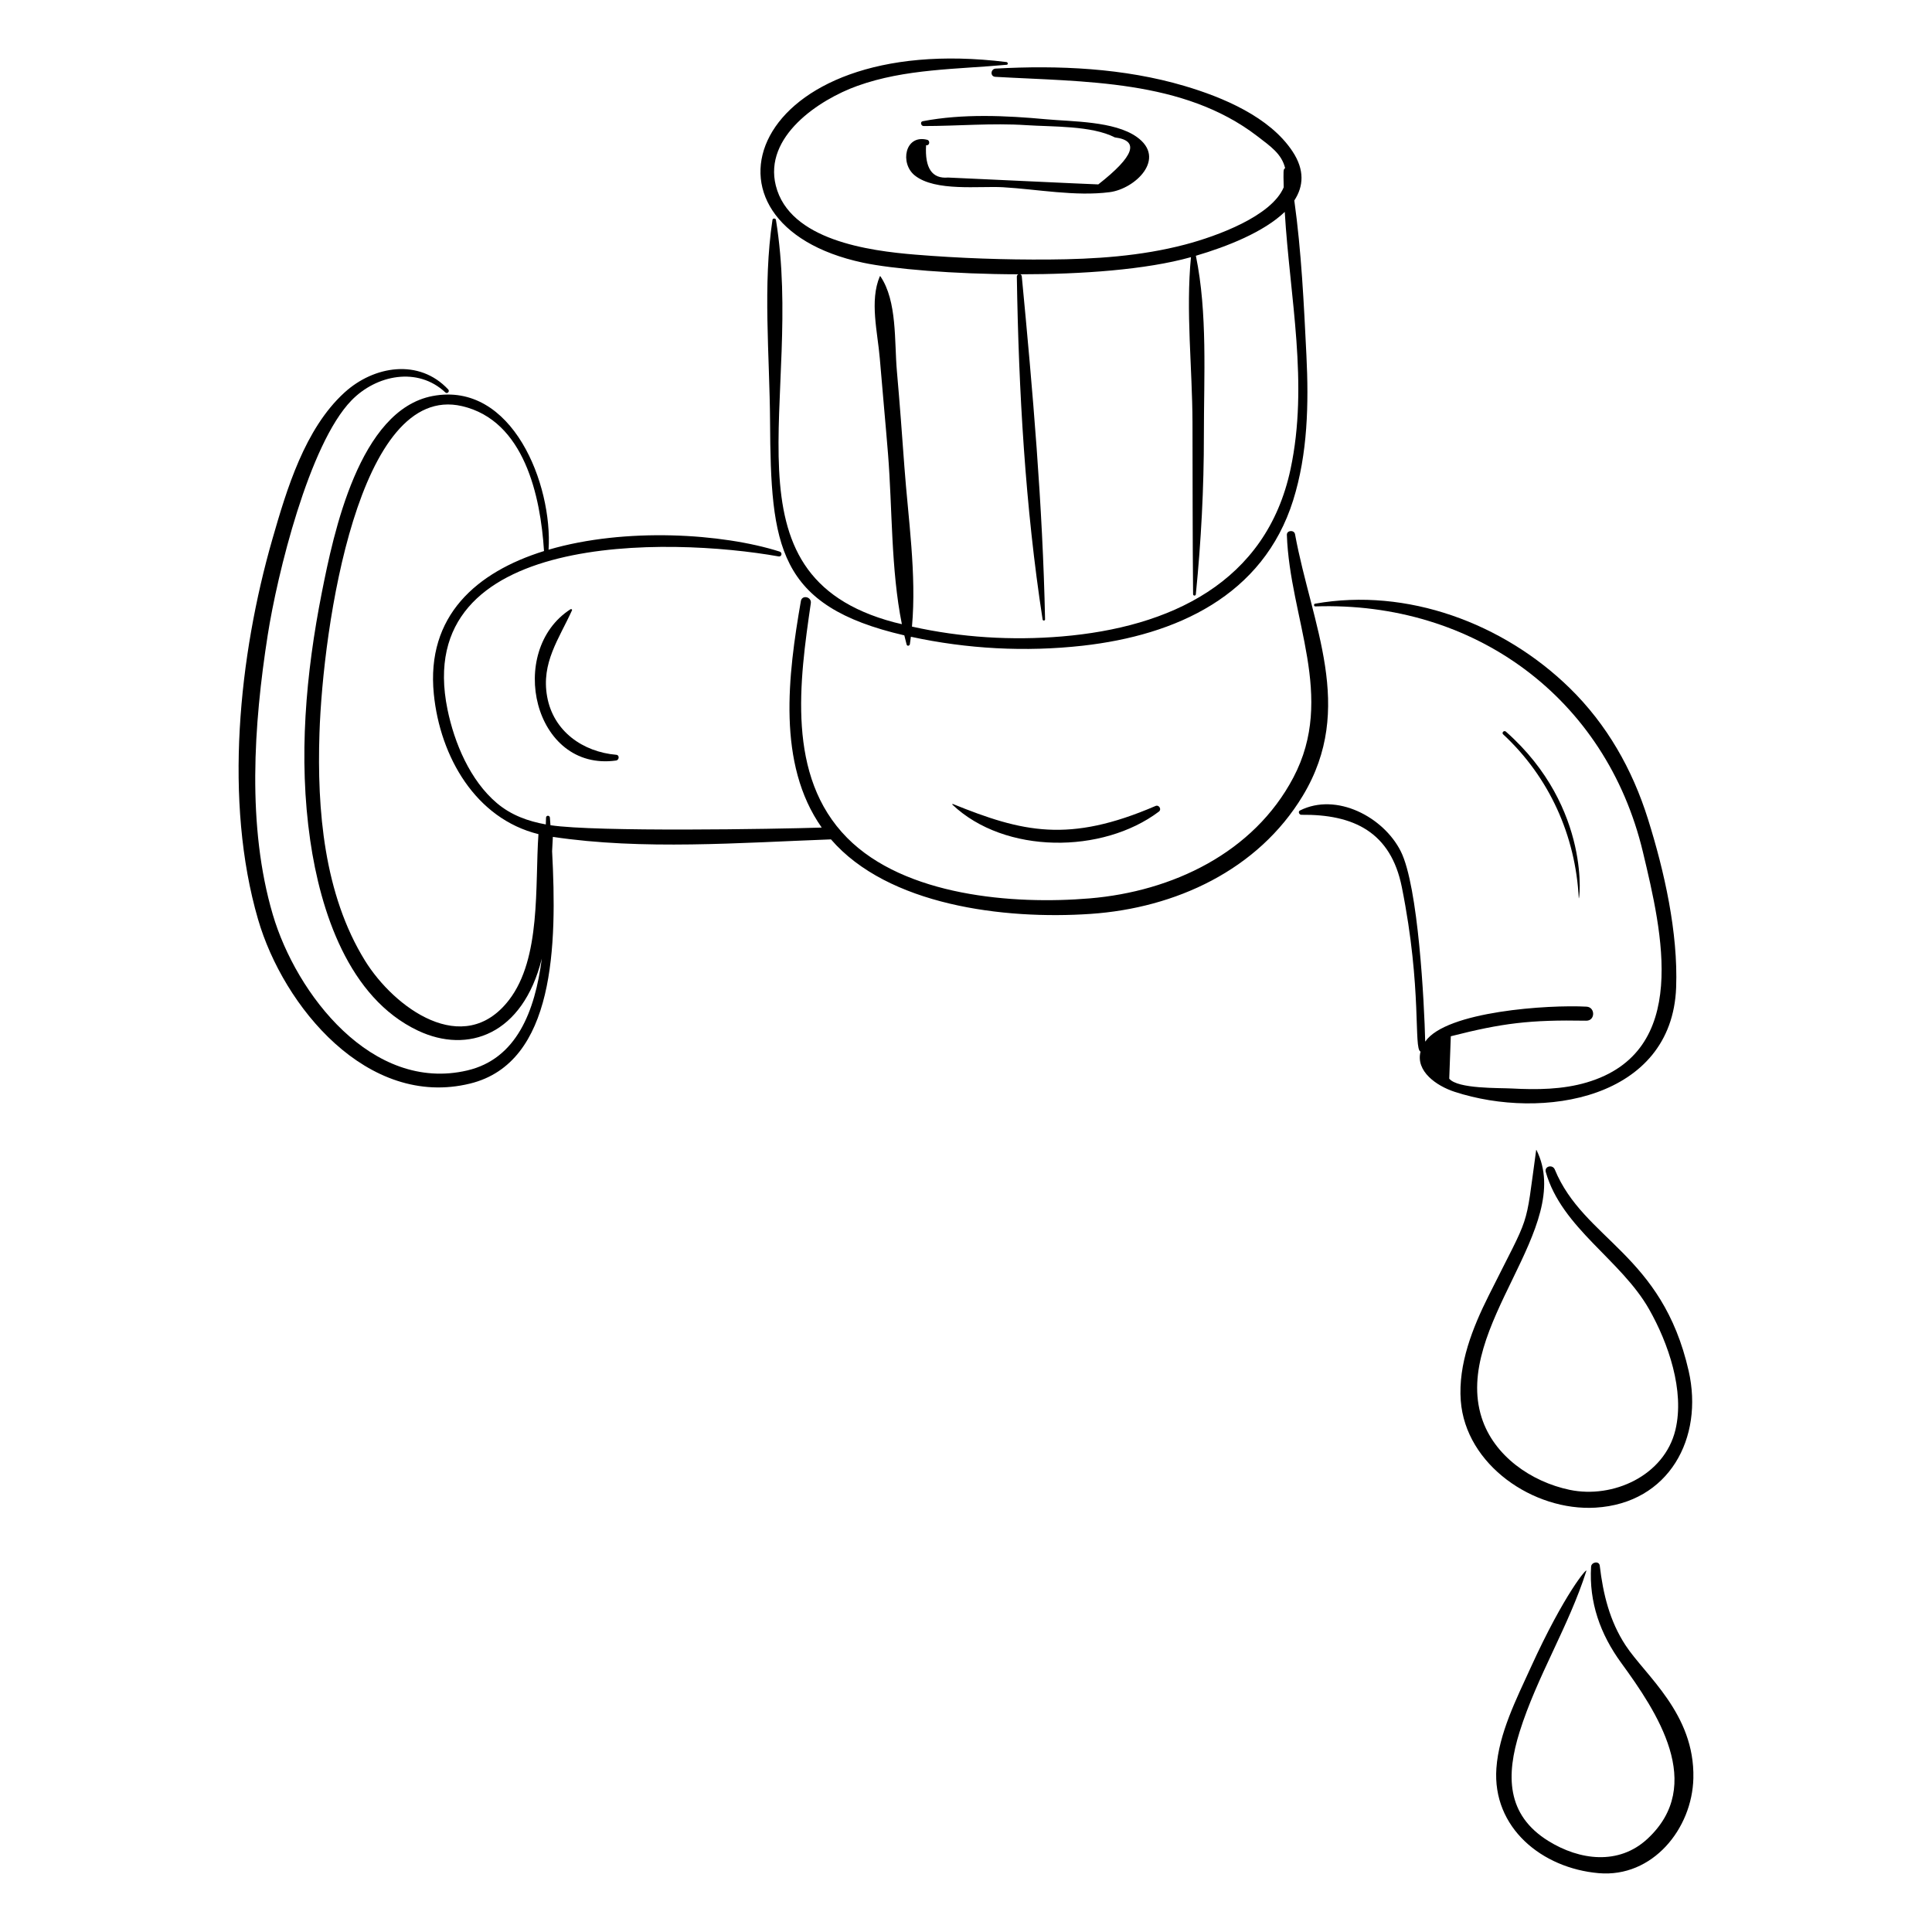 <?xml version="1.0" encoding="UTF-8"?>
<!-- Uploaded to: ICON Repo, www.svgrepo.com, Generator: ICON Repo Mixer Tools -->
<svg fill="#000000" width="800px" height="800px" version="1.1" viewBox="144 144 512 512" xmlns="http://www.w3.org/2000/svg">
 <g>
  <path d="m486.7 276.58c3.867-12.32 4.148-25.59 3.516-38.375-0.668-13.523-1.324-27.539-3.211-41.07 2.449-3.738 2.797-8.066-0.473-13.008-6.074-9.184-18.508-14.355-28.637-17.352-16.043-4.746-33.402-5.516-50.016-4.598-1.379 0.074-1.539 2.102-0.105 2.184 23.445 1.355 49.766 0.656 69.379 15.691 3.711 2.844 6.5 4.758 7.422 8.516-0.508 0.285-0.484 0.523-0.379 5.074-3.211 7.621-17.59 12.922-26.145 15.172-11.734 3.09-23.965 3.875-36.055 3.961-11.777 0.082-23.68-0.332-35.418-1.293-12.23-1-33.352-3.797-36.98-18.293-3.25-12.977 11.387-22.758 21.633-26.434 12.672-4.547 26.332-4.379 39.562-5.59 0.43-0.039 0.324-0.672-0.059-0.719-68.367-8.48-86.211 42.914-38.02 53.172 7.746 1.648 23.93 3.043 41.18 3.074-0.234 0.082-0.426 0.293-0.422 0.625 0.48 30.168 2.223 61.039 6.832 90.875 0.055 0.359 0.656 0.332 0.648-0.043-0.621-30.23-3.293-60.805-6.168-90.906-0.027-0.297-0.203-0.473-0.414-0.551 16.23 0.004 33.348-1.199 45.246-4.543-1.391 14.328 0.359 29.41 0.406 43.758 0.047 15.188 0.008 30.367 0.16 45.559 0.004 0.469 0.68 0.508 0.727 0.039 1.398-14.105 2.144-28.102 2.133-42.273-0.012-15.387 1-32.254-2.121-47.453 8.305-2.434 18.02-6.297 23.551-11.621 1.352 22.715 6.363 45.477 1.543 68.129-6.422 30.203-32.094 41.98-60.605 44.379-13.242 1.117-26.738 0.293-39.73-2.609 1.254-13.82-1.023-28.805-2.012-42.402-0.613-8.438-1.238-16.883-1.984-25.309-0.695-7.832 0.117-18.52-4.367-25.121-0.039-0.055-0.133-0.055-0.16 0.012-2.762 6.527-0.57 14.812 0.004 21.82 0.688 8.398 1.492 16.781 2.168 25.18 1.168 14.555 0.754 30.652 3.676 45.176-0.68-0.168-1.367-0.312-2.047-0.492-47.227-12.543-23.625-59.441-31.328-106.66-0.074-0.445-0.844-0.473-0.914-0.012-2.613 17.27-0.754 36-0.645 53.477 0.207 33.082 1.926 48.879 35.582 56.652 0.191 0.812 0.391 1.621 0.609 2.422 0.137 0.508 0.789 0.371 0.863-0.094 0.102-0.648 0.18-1.305 0.266-1.961 14.895 3.238 30.379 4.07 45.516 2.375 24.773-2.781 47.844-13.234 55.793-38.539z"/>
  <path d="m389.69 181.04c-5.879-1.473-7.277 6.266-3.25 9.469 5.441 4.324 17.164 2.746 23.402 3.113 9.098 0.535 19.16 2.477 28.23 1.305 6.766-0.871 15.227-8.934 7.172-14.645-5.938-4.207-17.125-4.039-23.973-4.672-10.668-0.988-22.191-1.52-32.746 0.516-0.758 0.148-0.453 1.277 0.246 1.277 9.098 0.004 18.098-0.836 27.215-0.234 6.934 0.461 17.301 0.086 23.465 3.246 6.613 0.832 5.148 4.984-4.391 12.453-2.18-0.078-4.356-0.172-6.531-0.281-3.699-0.164-7.394-0.344-11.094-0.512-4.934-0.23-9.867-0.457-14.797-0.684-2.469-0.113-4.934-0.227-7.402-0.34-4.231 0.371-6.168-2.488-5.816-8.574 0.918 0.215 1.176-1.211 0.27-1.438z"/>
  <path d="m212.39 387.65c6.703 23.062 28.988 50.188 56.199 43.504 22.547-5.539 23.031-36.781 21.723-61.578 0.055-1.289 0.125-2.547 0.199-3.793 23.812 3.562 49.672 1.543 73.703 0.66 15.09 17.449 45.723 21.332 68.852 19.746 22.406-1.535 44.32-11.586 56.215-31.352 14.016-23.301 2.336-45.188-2.09-69.277-0.219-1.191-2.203-1.059-2.16 0.188 0.762 22.168 13.016 42.871 1.719 64.309-10.535 19.996-32.105 30.18-53.918 32.02-20.383 1.719-49.07-0.621-64.328-16.035-16.184-16.352-12.621-41.629-9.629-62.188 0.246-1.707-2.34-2.289-2.637-0.566-3.394 19.547-6.398 43.105 5.523 60.027-12.395 0.395-59.758 1.203-71.887-0.625-0.051-0.668-0.094-1.352-0.148-2.012-0.055-0.648-0.988-0.664-1.02 0-0.027 0.582-0.047 1.184-0.062 1.805-4.703-0.844-9.18-2.449-12.957-5.641-7.106-6.008-11.277-15.934-13.102-24.844-9.711-47.469 58.848-45.684 87.746-40.543 0.844 0.152 1.07-1.031 0.277-1.281-15.141-4.82-40.855-6.465-61.234-0.496 1.117-17.184-9.547-44.711-30.695-40.734-19.523 3.66-26.297 36.465-29.375 51.996-4.277 21.586-6.258 43.934-3.086 65.809 2.699 18.613 10.125 41.684 28.57 50.391 13.133 6.199 27.746 1.168 32.797-19.109-1.82 14.062-6.727 26.59-19.738 29.645-25.258 5.934-45.355-20.277-51.551-41.297-6.894-23.387-5.066-50.328-1.344-74.098 2.5-15.969 10.926-50.582 22.195-62.172 6.574-6.762 17.535-9.004 24.875-2.109 0.516 0.484 1.238-0.273 0.762-0.785-7.691-8.258-19.691-6.316-27.516 0.832-10.504 9.598-15.277 25.594-19.09 38.855-8.887 30.938-12.891 69.438-3.789 100.75zm66.477 21.391c-12.031 15.543-30.438 2.008-38.152-10.48-10.875-17.605-12.711-39.984-12.055-60.195 0.918-28.238 10.305-93.117 37.781-86.738 16.539 3.84 20.809 23.898 21.73 38.406-17.852 5.555-31.273 17.145-29.203 37.895 1.664 16.668 11.109 33.027 27.727 37.125-0.953 13.676 0.758 32.895-7.828 43.988z"/>
  <path d="m559.94 326.3c-17.543-17.117-43.039-26.648-67.426-22.316-0.398 0.07-0.359 0.734 0.059 0.719 41.973-1.406 77.027 24.094 86.816 65.09 5.086 21.309 12.664 52.91-14.879 61.062-6.41 1.898-13.258 1.961-19.891 1.605-3.328-0.18-14.309 0.137-16.555-2.598 0.137-3.746 0.273-7.492 0.414-11.242 13.684-3.484 20.93-4.391 35.891-4.125 2.402 0.043 2.453-3.586 0.07-3.719-9.984-0.547-37.23 1.195-42.746 9.27-0.246-10.246-1.812-41.121-6.465-50.418-4.555-9.105-17.039-15.703-26.727-10.84-0.582 0.293-0.203 1.148 0.359 1.141 13.793-0.156 23.703 4.516 26.641 19.18 5.438 27.125 3.051 42.855 4.957 43.578-1.328 5.207 4.203 9.078 9.023 10.652 23.34 7.633 57.605 1.957 58.711-27.637 0.543-14.566-3.133-30.848-7.477-44.68-4.129-13.16-10.871-25.055-20.777-34.723z"/>
  <path d="m295.18 305.46c-17.059 10.98-9.816 43.133 12.098 40.086 0.812-0.113 0.957-1.438 0.055-1.516-8.879-0.762-16.68-6.219-18.336-15.418-1.613-8.969 3.113-15.23 6.582-22.863 0.117-0.258-0.207-0.414-0.398-0.289z"/>
  <path d="m562.39 381.99c0.09 1.684 3.703-23.781-19.312-44.102-0.488-0.434-1.207 0.273-0.723 0.723 12.215 11.344 19.16 26.793 20.035 43.379z"/>
  <path d="m450.23 357.59c-22.973 9.898-35.234 6.961-53.711-0.523-0.117-0.047-0.203 0.102-0.113 0.184 13.895 13.168 39.809 13.07 54.711 1.832 0.797-0.602 0.023-1.887-0.887-1.492z"/>
  <path d="m556.04 453.94c-0.594-1.438-2.832-0.898-2.383 0.676 4.234 14.855 19.914 23.207 27.383 36.367 5.055 8.91 9.473 21.594 6.957 31.984-2.934 12.113-16.555 18.262-28.043 15.852-10.16-2.133-20.07-8.984-23.305-19.145-7.699-24.18 24.871-50.332 14.523-70.922-0.016-0.027-0.062-0.031-0.07 0.008-3.043 21.984-1.242 15.875-12.598 38.613-4.234 8.473-8.098 18.129-7.387 27.793 1.254 17.066 19.316 29.359 35.719 28.375 19.504-1.172 28.711-18.488 24.68-36.219-7.07-31.094-27.773-34.711-35.477-53.383z"/>
  <path d="m592.76 615.23c0.398-17.09-12.738-27.207-17.984-35.223-4.207-6.43-5.934-13.559-6.824-21.078-0.16-1.355-2.219-0.984-2.297 0.262-0.578 9.441 2.441 17.883 7.969 25.469 9.438 12.953 22.461 32.328 6.934 46.68-7.586 7.012-17.945 5.672-26.215 0.543-11.23-6.961-11.207-17.527-7.629-28.934 4.617-14.723 13.012-27.949 17.684-42.629 0.348-1.09-5.742 5.848-14.766 25.648-3.773 8.281-8.41 17.402-9.07 26.621-1.125 15.773 12.062 26.516 27.121 27.82 14.238 1.234 24.766-11.73 25.078-25.18z"/>
 </g>
</svg>